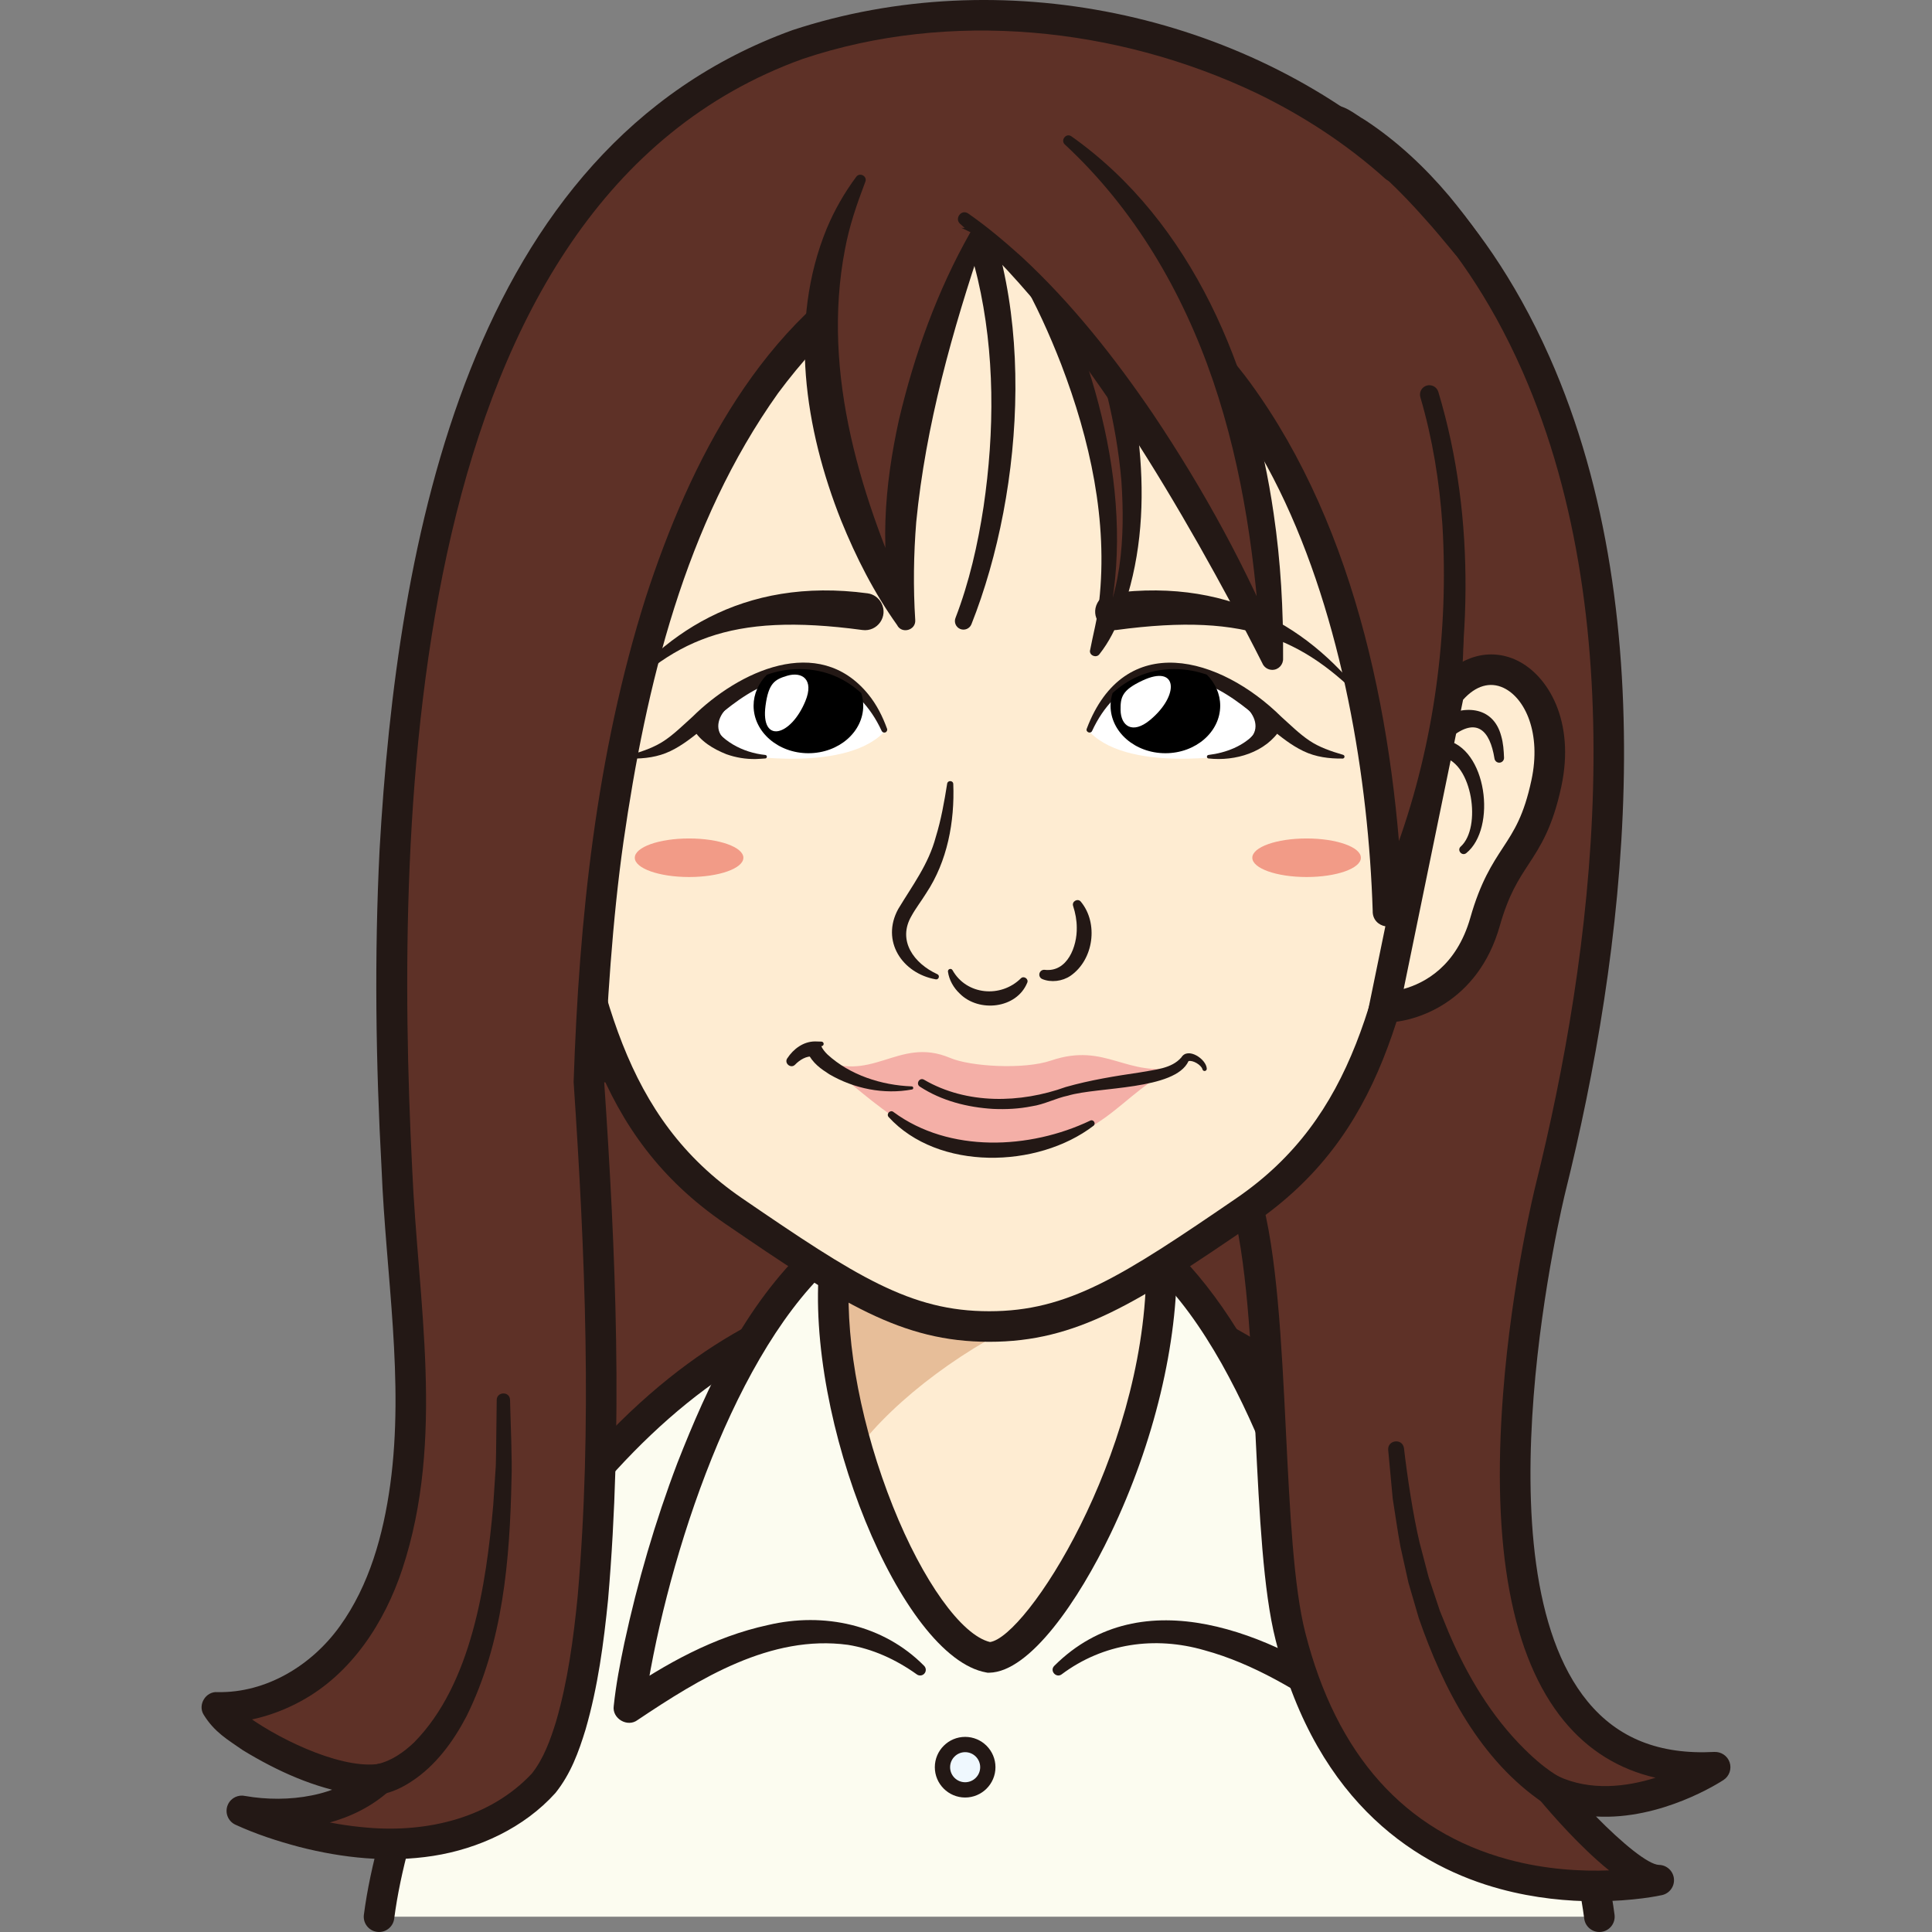 <?xml version="1.0" encoding="UTF-8"?> <svg xmlns="http://www.w3.org/2000/svg" xmlns:xlink="http://www.w3.org/1999/xlink" id="_レイヤー_2" data-name="レイヤー 2" width="141.111mm" height="141.111mm" viewBox="0 0 400 400"><rect x="0" y="0" width="400" height="400" fill="#808080" stroke="none"/><defs><style> .cls-1 { fill: none; } .cls-2 { fill: #feecd2; } .cls-3 { fill: #f4afa7; } .cls-4 { fill: #eff8fe; } .cls-5 { fill: #231815; } .cls-6 { fill: #5e3127; } .cls-7 { fill: #fff; } .cls-8 { fill: #e7be99; } .cls-9 { fill: #f29b87; } .cls-10 { fill: #fcfcf0; } .cls-11 { clip-path: url(#clippath); } </style><clipPath id="clippath"><rect class="cls-1" y="0" width="400" height="400"></rect></clipPath></defs><g id="_レイヤー_2-2" data-name="レイヤー 2"><g class="cls-11"><g><g><rect class="cls-6" x="121.492" y="220.92" width="160.217" height="84.821"></rect><path class="cls-5" d="M281.709,308.906H121.492c-1.747,0-3.164-1.417-3.164-3.164v-84.821c0-1.747,1.417-3.164,3.164-3.164h160.217c1.747,0,3.164,1.417,3.164,3.164v84.821c0,1.747-1.417,3.164-3.164,3.164ZM124.656,302.577h153.888v-78.493H124.656v78.493Z"></path></g><g><path class="cls-10" d="M331.134,396.834c-4.857-37.204-39.076-105.372-87.202-123.859h-78.255c-48.127,18.486-82.346,86.655-87.202,123.859"></path><path class="cls-5" d="M78.478,399.999c-.137,0-.275-.009-.414-.027-1.732-.226-2.954-1.814-2.727-3.547,2.659-20.368,13.326-47.278,27.839-70.229,22.503-35.589,45.793-50.191,61.367-56.174.362-.138.747-.21,1.135-.21h78.255c.388,0,.773.072,1.135.21,15.574,5.983,38.864,20.585,61.367,56.174,14.513,22.951,25.179,49.862,27.837,70.229.227,1.733-.995,3.321-2.727,3.547-1.723.232-3.32-.994-3.547-2.727-5.063-38.789-39.675-103.419-84.658-121.104h-77.069c-44.982,17.685-79.595,82.314-84.659,121.104-.208,1.594-1.569,2.755-3.133,2.755Z"></path></g><g><path class="cls-10" d="M169.298,260.369c-24.74,22.849-37.662,78.475-39.08,93.13,27.577-19.225,46.486-19.54,60.353-7.721"></path><path class="cls-5" d="M171.445,262.694c-20.717,19.644-34.139,63.045-38.077,91.107.006.016-4.958-2.9-4.959-2.896,9.317-6.411,19.389-12.038,30.619-14.462,11.538-2.717,23.885-.091,32.299,8.45.459.452.465,1.191.012,1.65-.412.419-1.064.46-1.522.122-4.354-3.112-9.195-5.301-14.258-6.118-15.98-2.164-30.721,6.976-43.531,15.549-2.106,1.625-5.347-.294-4.959-2.9.477-4.504,1.298-8.727,2.188-12.988,2.741-12.701,6.376-25.16,10.992-37.318,6.388-16.272,13.966-32.472,26.902-44.844,3.121-2.753,7.32,1.709,4.294,4.649h0Z"></path></g><g><path class="cls-10" d="M240.309,260.369c24.74,22.849,37.662,78.475,39.08,93.13-27.577-19.225-46.486-19.54-60.353-7.721"></path><path class="cls-5" d="M242.456,258.045c20.657,19.949,31.656,54.713,37.895,82.161.889,4.26,1.709,8.481,2.187,12.984.2,1.723-1.036,3.282-2.759,3.479-.814.093-1.577-.131-2.199-.574-8.763-5.94-18.016-11.651-28.237-14.435-10.224-2.951-20.895-1.473-29.552,5.004-1.127.826-2.539-.751-1.51-1.772,18.231-18.174,45.048-6.642,62.918,6.012,0,0-4.959,2.9-4.959,2.9-.933-8.166-2.938-16.556-5.045-24.58-4.404-16.191-10.087-32.276-18.275-46.908-4.105-7.235-8.858-14.15-14.773-19.637-2.975-2.863,1.157-7.428,4.309-4.635h0Z"></path></g><g><path class="cls-6" d="M283.529,30.365s79.219,47.687,37.522,215.57c0,0-30.908,123.364,34.052,119.945,0,0-18.252,12.076-33.933,4.695,0,0,15.473,18.557,22.252,18.697,0,0-59.988,13.518-76.253-50.506-5.266-20.729-2.906-68.754-9.258-90.624"></path><path class="cls-5" d="M330.292,393.638c-5.61,0-12.476-.586-19.726-2.555-16.352-4.44-37.686-16.984-46.463-51.536-2.568-10.109-3.35-25.934-4.176-42.687-.889-18.024-1.809-36.661-5.055-47.834-.488-1.679.477-3.434,2.155-3.921,1.683-.488,3.435.477,3.921,2.155,3.453,11.886,4.392,30.899,5.299,49.288.811,16.428,1.577,31.945,3.988,41.44,6.443,25.364,20.57,41.173,41.988,46.987,7.897,2.144,15.363,2.48,20.925,2.268-6.024-4.855-12.017-11.771-14.409-14.641-.951-1.14-.981-2.787-.074-3.961.907-1.175,2.508-1.56,3.851-.928,6.805,3.203,14.327,2.206,20.242.348-7.595-1.75-13.933-5.676-18.93-11.743-10.832-13.152-15.081-35.944-12.631-67.743,1.797-23.324,6.581-42.6,6.783-43.409,11.72-47.186,20.762-114.674-2.726-168.19-13.975-31.84-33.171-43.787-33.364-43.905-1.49-.906-1.969-2.85-1.066-4.343.904-1.492,2.842-1.975,4.336-1.075.844.508,20.831,12.821,35.657,46.257,24.486,55.216,15.311,124.439,3.303,172.787-.193.773-18.927,77.045,4.596,105.6,6.27,7.613,14.849,11.019,26.219,10.423,1.421-.057,2.725.813,3.172,2.169.447,1.355-.069,2.842-1.259,3.63-.641.424-12.852,8.355-26.418,7.565,5.443,5.543,10.83,9.979,13.056,10.025,1.599.033,2.922,1.255,3.083,2.846s-.892,3.052-2.453,3.404c-.378.085-5.826,1.278-13.825,1.278Z"></path></g><path class="cls-2" d="M172.818,261.84c-2.942,30.886,16.599,78.58,31.936,81.312,11.346-.21,36.349-44.333,35.718-82.572l-67.655,1.261Z"></path><path class="cls-8" d="M196.799,261.393l-23.981.447c-1.093,11.476.92,25.272,4.665,38.221,7.913-10.51,22.941-21.716,37.986-28.136l-18.67-10.532Z"></path><path class="cls-5" d="M204.504,346.321l-.304-.053c-17.617-3.138-37.626-52.233-34.532-84.728l.268-2.811,73.649-1.371.052,3.17c.288,17.465-4.698,38.229-13.679,56.968-6.629,13.83-16.715,28.665-25.144,28.821l-.31.005ZM175.766,264.95c-.664,13.509,2.665,30.795,9.104,46.932,6.181,15.488,14.203,26.672,20.101,28.085,7.513-1.041,31.632-38.075,32.335-76.163l-61.54,1.147Z"></path><g><path class="cls-2" d="M204.804,25.048c77.79,0,105.524,65.554,91.708,138.312-7.568,39.854-11.292,68.54-38.786,87.358-24.09,16.489-35.854,23.924-52.922,23.924-17.068,0-28.832-7.435-52.922-23.924-27.494-18.819-31.218-47.504-38.786-87.358-13.816-72.758,13.918-138.312,91.708-138.312Z"></path><path class="cls-5" d="M204.804,277.806c-18.144,0-30.558-7.946-54.71-24.478-26.813-18.353-31.796-44.994-38.693-81.864-.46-2.459-.928-4.964-1.413-7.515-8.454-44.524-1.127-84.766,20.104-110.407,17.149-20.712,42.984-31.659,74.712-31.659s57.565,10.948,74.713,31.659c21.231,25.642,28.558,65.884,20.104,110.408-.485,2.552-.954,5.059-1.415,7.52-6.897,36.868-11.879,63.506-38.693,81.858-24.151,16.532-36.565,24.478-54.709,24.478ZM204.804,28.212c-30.207,0-53.704,9.88-69.838,29.366-20.025,24.185-26.863,62.526-18.761,105.191.485,2.557.955,5.067,1.416,7.532,6.617,35.374,11.397,60.933,36.048,77.806,23.676,16.206,34.831,23.37,51.135,23.37s27.459-7.165,51.135-23.37c24.65-16.872,29.431-42.428,36.048-77.799.461-2.467.932-4.979,1.417-7.539,8.102-42.665,1.264-81.005-18.761-105.19-16.134-19.487-39.632-29.367-69.839-29.367Z"></path></g><path class="cls-5" d="M227.197,124.846h0c.574-1.082,1.632-1.842,2.847-2.004,25.968-3.471,43.275,8.526,54.357,24.396-13.744-14.701-25.509-20.548-53.286-16.802-3.1.418-5.384-2.826-3.918-5.589Z"></path><path class="cls-5" d="M182.479,124.846h0c-.574-1.082-1.632-1.842-2.847-2.004-25.968-3.471-43.275,8.526-54.357,24.396,13.744-14.701,25.509-20.548,53.286-16.802,3.1.418,5.384-2.826,3.918-5.589Z"></path><path class="cls-5" d="M197.366,162.322c.302,7.787-1.217,16.007-5.614,22.613-1.039,1.673-2.221,3.2-3.041,4.708-2.974,5.104.51,9.83,5.328,12.042.623.241.341,1.213-.315,1.075-6.956-1.238-11.377-7.959-7.756-14.559,3.005-4.99,6.273-9.26,7.778-14.919,1.096-3.547,1.754-7.266,2.354-11.032.105-.737,1.243-.695,1.265.072h0Z"></path><path class="cls-5" d="M197.202,200.854c2.913,5.21,10.026,5.801,14.162,1.7.609-.609,1.669.14,1.311.911-2.195,5.381-9.994,6.214-13.94,2.278-1.319-1.224-2.235-2.868-2.472-4.57-.038-.276.154-.531.43-.569.211-.029.409.076.508.25h0Z"></path><path class="cls-5" d="M216.305,200.795c4.694.534,6.722-4.866,6.628-8.771-.006-1.484-.274-2.957-.757-4.455-.32-.946.964-1.655,1.594-.894,3.691,4.453,2.682,12.008-2.124,15.348-1.695,1.163-4.056,1.434-5.857.68-.508-.213-.748-.797-.535-1.305.177-.424.615-.661,1.05-.604h0Z"></path><ellipse class="cls-9" cx="142.667" cy="177.587" rx="11.241" ry="3.992"></ellipse><ellipse class="cls-9" cx="270.518" cy="177.587" rx="11.241" ry="3.992"></ellipse><g><circle class="cls-4" cx="199.824" cy="365.88" r="4.695"></circle><path class="cls-5" d="M199.824,372.157c-3.462,0-6.278-2.816-6.278-6.276s2.816-6.278,6.278-6.278,6.276,2.816,6.276,6.278-2.816,6.276-6.276,6.276ZM199.824,362.767c-1.717,0-3.114,1.397-3.114,3.114s1.397,3.113,3.114,3.113,3.113-1.396,3.113-3.113-1.396-3.114-3.113-3.114Z"></path></g><g><path class="cls-7" d="M256.006,156.185s-23.291,4.149-31.007-5.317c0,0,4.968-12.34,18.117-12.34s19.718,12.428,19.718,12.428l-6.828,5.228Z"></path><path class="cls-5" d="M224.999,150.868c7.806-20.572,27.586-14.994,40.286-2.462,1.961,1.764,3.791,3.577,5.816,4.931,2.014,1.362,4.439,2.2,6.982,2.942.209.061.329.28.268.489-.049.169-.205.28-.373.284-2.741.039-5.56-.314-8.088-1.529-2.586-1.233-4.707-2.98-6.749-4.63-3.98-3.342-7.756-6.713-12.456-8.865-10.381-5.001-19.822-.989-24.577,9.303-.305.676-1.378.242-1.11-.464h0Z"></path><path class="cls-5" d="M265.163,150.866c-3.074,4.93-9.436,6.78-14.942,6.166-.201-.012-.355-.185-.343-.386.011-.19.162-.329.343-.345,3.603-.438,7.259-1.831,9.697-4.57.871-.829,1.386-2.132,2.145-2.925,1.443-1.559,3.976.153,3.101,2.061h0Z"></path><path class="cls-5" d="M257.635,146.183c2.222,1.69,3.277,4.788,1.14,6.726l5.142-3.515-5.658-4.67-.623,1.459Z"></path><g><path class="cls-1" d="M249.871,139.697c1.716,1.723,2.76,3.962,2.76,6.416,0,5.432-5.082,9.835-11.352,9.835s-11.351-4.403-11.351-9.835c0-.907.153-1.781.418-2.615-3.755,3.428-5.346,7.37-5.346,7.37,7.716,9.466,31.007,5.317,31.007,5.317l6.828-5.228s-4.32-8.169-12.964-11.26Z"></path><path d="M241.279,155.947c6.269,0,11.352-4.403,11.352-9.835,0-2.454-1.044-4.693-2.76-6.416-2.017-.721-4.267-1.168-6.754-1.168-5.716,0-9.883,2.333-12.771,4.969-.265.834-.418,1.708-.418,2.615,0,5.432,5.082,9.835,11.351,9.835Z"></path></g><path class="cls-7" d="M236.558,140.89c-4.248,1.983-4.589,3.438-4.556,6.101.041,3.271,2.432,5.144,6.143,2.045,6.105-5.099,5.711-11.552-1.587-8.146Z"></path></g><g><path class="cls-7" d="M152.645,156.185s23.291,4.149,31.007-5.317c0,0-4.968-12.34-18.117-12.34-13.149,0-19.718,12.428-19.718,12.428l6.828,5.228Z"></path><path class="cls-5" d="M182.543,151.332c-4.766-10.299-14.189-14.302-24.577-9.303-4.7,2.152-8.475,5.522-12.455,8.865-2.042,1.65-4.162,3.397-6.748,4.63-2.528,1.215-5.348,1.568-8.089,1.529-.218-.004-.392-.183-.388-.401.003-.177.123-.325.284-.372,2.543-.742,4.968-1.58,6.982-2.942,2.024-1.354,3.855-3.167,5.815-4.931,9.493-9.385,26.071-17.315,36.385-4.677,1.755,2.144,2.984,4.616,3.901,7.139.114.313-.048.658-.36.772-.295.107-.619-.031-.75-.308h0Z"></path><path class="cls-5" d="M146.882,149.121c2.222,4.251,6.874,6.712,11.589,7.186.199.034.333.222.299.421-.029.171-.173.294-.339.304-.657.039-1.322.105-1.992.119-2.061.027-4.076-.295-6.053-.999-2.699-1.085-5.389-2.649-6.898-5.286-.892-2.246,2.031-3.688,3.393-1.745h0Z"></path><path class="cls-5" d="M151.017,146.183c-2.222,1.69-3.277,4.788-1.14,6.726l-5.142-3.515,5.658-4.67.623,1.459Z"></path><g><path class="cls-1" d="M158.781,139.697c-1.716,1.723-2.76,3.962-2.76,6.416,0,5.432,5.082,9.835,11.352,9.835,6.269,0,11.351-4.403,11.351-9.835,0-.907-.153-1.781-.418-2.615,3.755,3.428,5.346,7.37,5.346,7.37-7.716,9.466-31.007,5.317-31.007,5.317l-6.828-5.228s4.32-8.169,12.964-11.26Z"></path><path d="M167.373,155.947c-6.269,0-11.352-4.403-11.352-9.835,0-2.454,1.044-4.693,2.76-6.416,2.017-.721,4.267-1.168,6.754-1.168,5.716,0,9.883,2.333,12.771,4.969.265.834.418,1.708.418,2.615,0,5.432-5.082,9.835-11.351,9.835Z"></path></g><path class="cls-7" d="M158.496,146.088c.62-4.647,1.906-5.408,4.457-6.174,3.133-.94,5.636.78,3.79,5.249-3.037,7.352-9.312,8.908-8.247.925Z"></path></g><path class="cls-3" d="M168.67,218.691c11.735,6.399,17.052-4.329,28.083.355,4.181,1.776,15.229,2.44,20.841.532,11.476-3.901,15.617,3.732,26.655,1.243-13.015,4.981-14.868,17.117-38.388,17.117-17.757,0-26.368-12.136-37.191-19.247Z"></path><path class="cls-5" d="M163,219.114c1.268-1.938,3.318-3.489,5.749-3.496,0,0,1.323.036,1.323.036.261.007.466.224.459.485s-.224.466-.485.459c.205.523.703,1.169,1.287,1.734,4.653,4.262,11.158,6.357,17.433,6.592.375-.007.436.581.058.644-5.819,1.084-11.99-.158-17.11-3.143-1.712-1.106-3.465-2.253-4.601-4.641l1.297.979c-1.378-.233-2.847.676-3.809,1.681-.877.88-2.304-.317-1.602-1.331h0Z"></path><path class="cls-5" d="M191.321,223.55c8.834,5.152,19.941,4.888,29.332,1.504,5.101-1.452,10.267-2.27,15.36-3.023,3.081-.582,6.536-.751,8.575-3.105,1.342-2.212,5.163.341,5.262,2.323.019.251-.168.469-.418.489-.257.022-.445-.167-.496-.4-.251-.853-1.972-1.893-2.864-1.645-2.764,6.041-18.786,5.285-24.946,7.147-2.569.533-4.905,1.831-7.538,2.209-2.626.531-5.313.658-7.977.54-5.302-.319-10.662-1.666-15.181-4.624-.877-.59-.049-1.973.892-1.417h0Z"></path><path class="cls-5" d="M185.006,230.245c11.519,8.5,28.186,7.736,40.707,1.77.659-.343,1.28.614.676,1.07-11.58,8.854-32.147,9.383-42.407-1.812-.564-.667.353-1.599,1.025-1.029h0Z"></path><g><path class="cls-2" d="M299.98,143.444c9.62-11.857,24.252-.251,20.181,18.737-3.242,15.121-8.545,14.054-12.7,28.68-5.079,17.878-20.85,17.679-20.85,17.679l13.369-65.097Z"></path><path class="cls-5" d="M286.752,211.705c-.061,0-.121,0-.181-.001l-3.829-.048,14.295-69.604.487-.601c4.556-5.617,10.895-7.428,16.536-4.726,6.463,3.094,12.097,12.587,9.196,26.121-1.828,8.525-4.356,12.389-6.801,16.126-2.114,3.231-4.111,6.282-5.949,12.755-4.499,15.833-17.393,19.979-23.753,19.979ZM302.917,144.875l-12.297,59.872c4.306-1.198,10.934-4.674,13.798-14.75,2.103-7.401,4.566-11.167,6.741-14.49,2.322-3.55,4.329-6.615,5.909-13.988,2.085-9.729-1.309-16.965-5.74-19.087-2.82-1.348-5.788-.482-8.411,2.444Z"></path></g><g><path class="cls-6" d="M213.842,55.865s23.954,42.507,12.9,78.874c0,0,17.175-20.455,0-71.108"></path><path class="cls-5" d="M216.442,54.399c11.854,24.312,19.673,54.123,11.383,80.669,0,0-1.951-1.057-1.951-1.057,6.432-10.067,7.093-22.797,6.299-34.441-1.017-11.955-4.112-23.683-8.259-34.98-.569-1.548.224-3.264,1.772-3.834,1.596-.593,3.382.29,3.882,1.916,6.215,20.568,10.272,43.63,2.625,64.395-1.21,3.011-2.518,5.789-4.585,8.399-.608.795-1.982.311-1.95-.687.639-3.388,1.588-6.756,1.908-10.215,1.866-16.714-1.9-33.573-7.863-49.143-2.401-6.183-5.239-12.452-8.502-18.159-1.911-3.509,3.274-6.409,5.24-2.864h0Z"></path></g><path class="cls-5" d="M198.984,33.075c16.048,26.511,13.236,68.222,2.132,96.191-.378.904-1.418,1.331-2.322.953-.898-.375-1.323-1.404-.962-2.3,2.826-7.341,4.609-15.152,5.803-22.998,2.296-15.595,2.368-31.803-1.204-47.15-1.803-7.594-4.6-14.94-8.784-21.295-2.231-3.561,3.004-6.965,5.337-3.4h0Z"></path><g><path class="cls-6" d="M295.93,81.684c11.063,36.631,2.352,78.13-5.06,96.568l-3.504,10.303s-.901-135.78-89.115-138.258c0,0-71.382,8.201-76.325,173.817,0,0,10.251,126.927-10.641,146.462-23.842,22.292-61.173,4.357-61.173,4.357,0,0,17.039,3.685,28.421-6.565-8.498,1.798-30.24-8.728-33.588-14.868,0,0,45.852,3.611,39.54-78.858C80.779,226.195,58.566,3.224,202.717,3.224c37.711,0,67.786,14.815,86.137,31.368"></path><path class="cls-5" d="M297.787,81.123c8.018,26.618,6.84,55.279.472,82.114-1.109,4.485-2.381,8.937-3.96,13.33-.818,1.776-1.505,4.586-2.078,6.484,0,0-1.859,6.523-1.859,6.523-1.094,3.585-6.284,2.632-6.16-.998-1.725-54.004-21.357-133.342-85.59-135.135-15.724,3.459-28.116,15.312-37.507,27.941-19.303,27.107-27.33,60.389-32.028,92.94-2.268,15.929-3.497,34.751-3.996,49.538,2.436,35.779,3.898,71.504.813,107.335-.905,8.969-2.078,17.957-4.661,26.889-1.426,4.647-3.06,9.163-6.229,13.127-6.469,7.198-15.87,11.555-25.315,13.031-9.301,1.447-18.747.451-27.763-1.867-4.565-1.217-8.816-2.595-13.183-4.59-1.584-.73-2.275-2.606-1.545-4.19.639-1.388,2.157-2.085,3.584-1.755,4.418.778,9.29.783,13.706-.108,4.414-.859,8.6-2.734,11.929-5.716,0,0,2.772,5.447,2.772,5.447-2.16.41-4.014.278-5.782.059-8.334-1.332-15.966-4.801-23.114-9.149-3.143-2.191-5.871-3.715-8.125-7.359-1.286-2.079.458-4.882,2.865-4.679,10.104.195,19.505-5.529,25.332-13.653,6.116-8.473,9.002-18.96,10.43-29.305,2.954-21.588-.911-43.503-1.784-65.214-1.211-22.038-1.528-44.162-.422-66.263,3.603-63.223,18.033-145.271,85.52-169.673,42.833-14.079,92.977-3.814,126.863,26.014,3.031,2.929-1.049,7.392-4.217,4.719-7.933-7.126-17.004-13.042-26.661-17.705-28.823-13.697-63.455-17.269-93.895-7.055-82.449,29.693-84.55,156.042-80.869,229.615,1.18,27.585,6.879,56.068-2.036,83.058-3.646,11.014-10.507,21.661-21.033,27.357-5.358,2.9-11.423,4.641-17.562,4.423,0,0,3.026-4.669,3.026-4.669.355.638,1.354,1.677,2.42,2.528,6.394,4.997,19.695,11.6,27.814,10.744,3.144-.656,5.049,3.44,2.693,5.462-7.284,6.574-17.532,8.658-27.063,7.864-1.376-.118-2.626-.261-4.145-.559,0,0,2.039-5.945,2.039-5.945,7.686,3.405,16.241,5.64,24.635,6.321,12.424,1.058,25.393-2.021,33.992-11.203,2.428-3.038,3.899-7.086,5.055-10.913,2.38-8.199,3.557-16.962,4.429-25.699,3.066-35.311,1.547-71.211-.83-106.567,1.131-33.813,4.676-67.828,14.917-100.276,9.155-28.204,24.073-57.587,51.295-72.086,4.092-2.04,8.328-3.794,12.914-4.505,4.069.053,8.148.468,12.183,1.14,19.605,3.117,37.082,15.031,48.711,30.874,22.427,30.692,30.258,72.053,31.747,109.367,0,0-6.16-.998-6.16-.998,0,0,5.04-12.762,5.04-12.762,7.531-21.039,10.569-43.825,9.224-66.125-.605-8.94-2.047-17.827-4.562-26.404-.304-1.027.283-2.106,1.31-2.41,1.018-.301,2.089.278,2.404,1.288h0Z"></path></g><g><path class="cls-6" d="M221.149,29.075c18.551,14.998,40.979,45.789,42.252,107.309,0,0-27.515-62.708-63.78-91.111"></path><path class="cls-5" d="M221.83,28.232c25.159,17.786,37.584,48.476,41.865,78.086,1.475,9.96,2.025,20.012,1.954,30.019.057,1.276-.964,2.366-2.251,2.351-.933-.007-1.729-.586-2.057-1.401-4.16-8.232-8.604-16.443-13.151-24.49-9.14-16.066-19.011-31.819-30.537-46.277-5.781-7.188-11.966-14.05-18.873-20.184-1.224-1.09.26-3.105,1.678-2.133,3.897,2.709,7.522,5.781,11.05,8.952,10.415,9.655,19.281,20.892,27.237,32.593,10.51,15.693,19.584,32.213,26.715,49.732,0,0-4.308.95-4.308.95-1.075-19.528-3.698-39.089-10.007-57.607-6.288-18.428-16.297-35.57-30.679-48.905-.955-.857.248-2.477,1.363-1.686h0Z"></path></g><g><path class="cls-6" d="M202.27,48.727s-21.116,44.53-14.812,79.596c0,0-31.986-51.607-9.248-91.186"></path><path class="cls-5" d="M203.628,49.37c-6.445,19.066-11.974,38.656-13.931,58.711-.543,6.759-.637,13.502-.205,20.304.141,2.116-2.824,2.935-3.766,1.012-4.8-6.738-8.469-13.981-11.556-21.569-7.549-18.974-10.973-41.105-3.009-60.494,1.601-3.836,3.676-7.448,6.117-10.733.728-.979,2.329-.131,1.882,1.027-1.768,4.64-3.325,9.17-4.214,13.975-4.994,25.899,3.483,52.262,14.245,75.644.006.003-3.74,1.435-3.739,1.436-3.575-13.689-2.338-28.157.671-41.794,3.205-13.554,7.911-26.669,14.79-38.806.911-1.563,3.358-.436,2.715,1.287h0Z"></path></g><path class="cls-5" d="M319.648,373.35c-13.162-8.871-20.845-23.733-25.898-38.318-.462-1.586-1.696-5.795-2.142-7.338-.364-1.622-1.28-5.777-1.651-7.439-.629-3.321-1.07-6.672-1.611-10l-.935-10.059c-.165-2.087,2.95-2.487,3.266-.369.684,5.884,1.886,13.911,3.239,19.578.425,1.625,1.462,5.576,1.869,7.135.484,1.448,1.824,5.468,2.326,6.974,0,0,1.845,4.523,1.845,4.523,3.808,8.899,8.808,17.316,15.674,24.097,2.141,2.133,4.614,4.251,7.18,5.735,3.65,2.133.554,7.583-3.163,5.482h0Z"></path><g><path class="cls-6" d="M78.534,368.368s28.077-3.208,25.686-78.51"></path><path class="cls-5" d="M78.175,365.224c2.875-.648,5.422-2.446,7.55-4.469,11.905-12.057,14.945-32.725,16.394-49.136.101-1.66.428-6.483.53-8.121.087-2.157.141-11.398.191-13.662.028-1.732,2.685-1.832,2.76-.021.079,3.971.48,12.7.301,16.505-.345,16.678-1.749,33.738-9.313,49.015-2.728,5.222-6.409,10.273-11.439,13.521-1.832,1.223-4.052,2.271-6.257,2.657-3.626.522-4.996-4.521-1.642-5.916,0,0,.923-.371.923-.371h0Z"></path></g><g><path class="cls-6" d="M274.371,23.603c11.922,6.494,21.083,16.075,29.365,27.066"></path><path class="cls-5" d="M275.299,21.9c2.878-.535,5.065,1.703,7.354,2.978,6.547,4.303,12.352,9.739,17.378,15.699,2.194,2.66,4.311,5.362,6.232,8.188.984,1.447.609,3.417-.838,4.401-1.361.926-3.187.647-4.215-.593-2.117-2.531-4.185-5.076-6.384-7.487-4.825-5.443-10.045-10.532-15.897-14.833,0,0-1.964-1.385-1.964-1.385-1.324-.92-2.788-1.522-3.521-3.561-.606-1.444.311-3.138,1.856-3.407h0Z"></path></g><g><path class="cls-5" d="M297.945,148.882c4.82-3.007,11.167-2.876,12.858,3.481.447,1.531.531,3.031.592,4.506.023.549-.403,1.012-.952,1.035-.523.023-.962-.365-1.03-.868-.939-5.867-3.708-8.634-8.955-4.401-2.598,1.918-5.279-2.075-2.514-3.753h0Z"></path><path class="cls-5" d="M302.444,175.255c4.352-3.95,2.37-17.185-3.669-18.466-2.364-.258-2.038-3.792.338-3.608,8.766,1.561,10.825,18.316,4.459,23.454-.904.702-1.998-.635-1.128-1.38h0Z"></path></g></g></g></g></svg> 